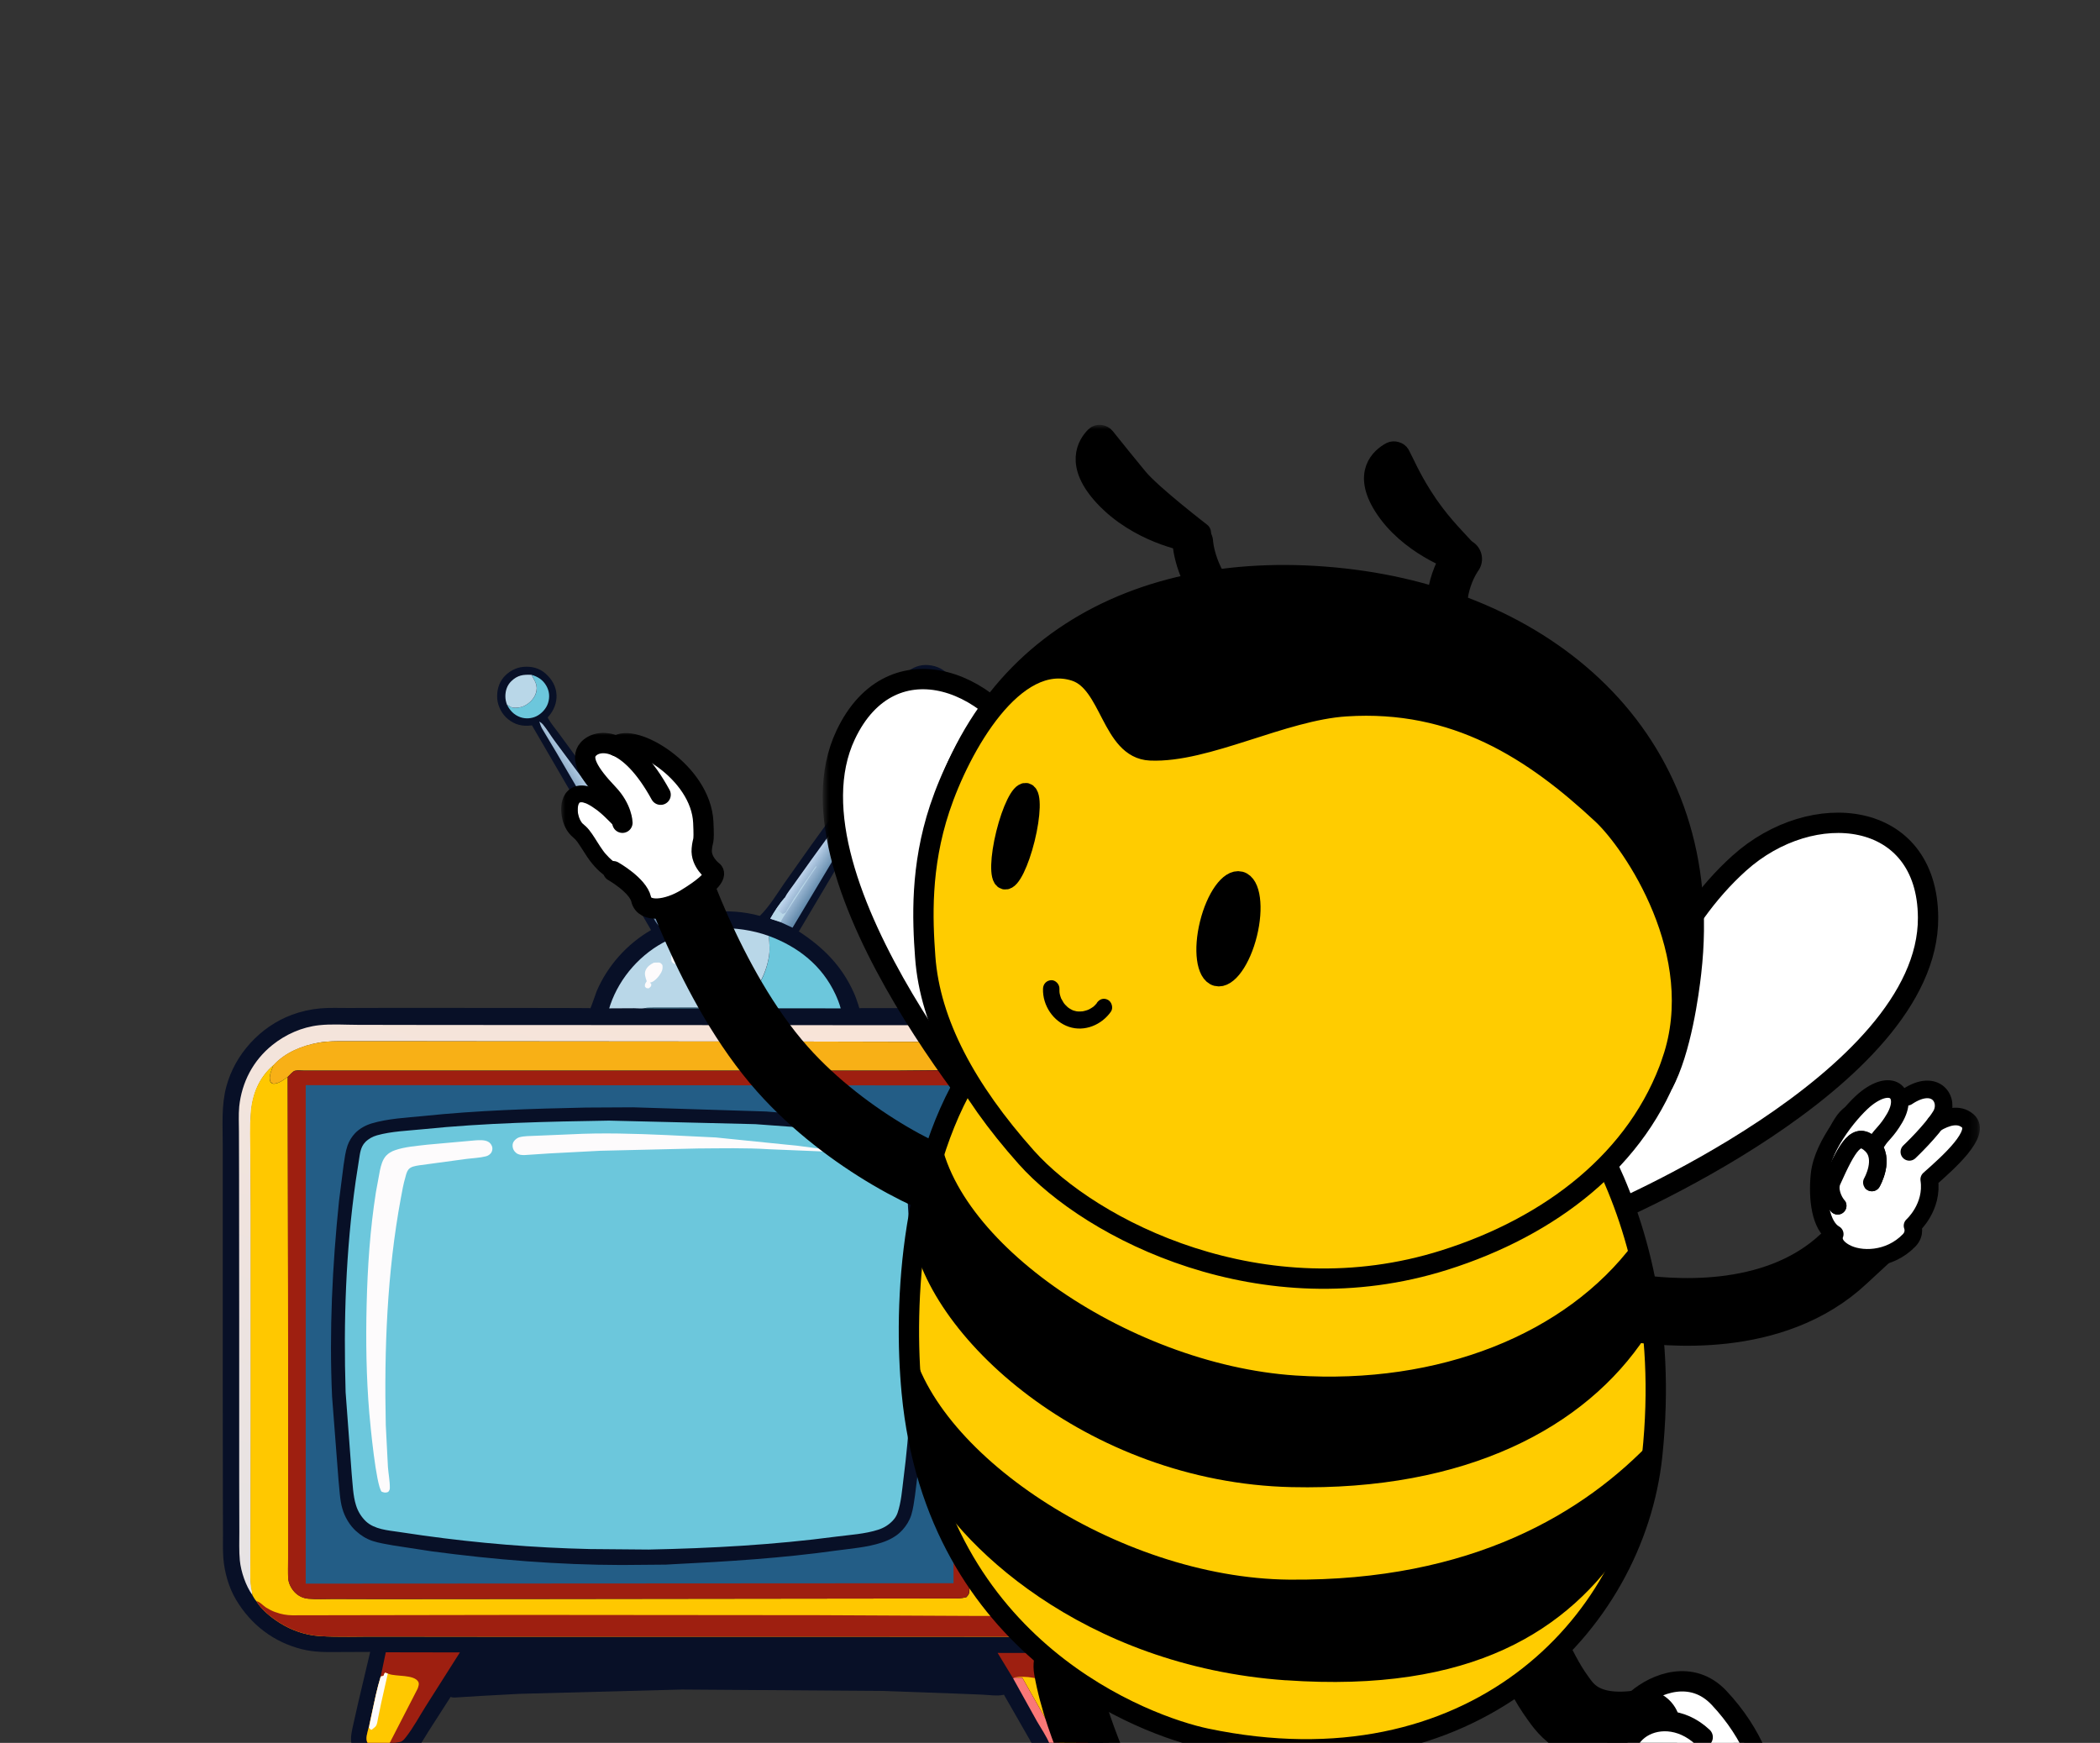 <svg width="247" height="205" viewBox="0 0 247 205" fill="none" xmlns="http://www.w3.org/2000/svg">
<rect x="0" y="0" width="247" height="205" fill="#333333" stroke="none"/>
<g clip-path="url(#clip0_31_146)">
<g clip-path="url(#clip1_31_146)">
<mask id="mask0_31_146" style="mask-type:luminance" maskUnits="userSpaceOnUse" x="11" y="70" width="149" height="149">
<path d="M160 70H11V219H160V70Z" fill="white"/>
</mask>
<g mask="url(#mask0_31_146)">
<path d="M42.14 200.226L43.541 194.296L39.831 194.311C38.341 194.326 36.97 194.34 35.525 193.983C32.187 193.148 29.52 191.107 27.762 188.157C26.912 186.727 26.406 184.939 26.272 183.3C26.197 182.376 26.227 181.422 26.227 180.498L26.212 175.73L26.197 160.83V140.864V134.517C26.197 132.282 26.033 130.017 26.614 127.827C27.628 123.998 30.608 120.749 34.318 119.364C35.405 118.961 36.538 118.708 37.685 118.604C38.773 118.514 39.905 118.559 40.993 118.559L46.878 118.544L66.01 118.559L69.288 118.574C69.347 118.574 69.407 118.619 69.452 118.574C69.496 118.529 70.107 116.786 70.182 116.577C71.463 113.582 73.758 111.02 76.574 109.396L62.568 85.317L62.449 85.332C61.421 85.451 60.571 85.243 59.752 84.587C59.052 84.021 58.56 83.097 58.485 82.188C58.426 81.264 58.634 80.37 59.245 79.655C59.812 78.985 60.706 78.493 61.585 78.433C62.523 78.359 63.417 78.567 64.147 79.208C64.907 79.864 65.414 80.728 65.459 81.741C65.503 82.695 65.116 83.589 64.505 84.289L64.43 84.364C64.445 84.438 64.46 84.468 64.49 84.528C64.848 85.168 65.414 85.809 65.846 86.42L70.078 92.186L80.776 106.922C80.82 106.997 81.253 107.622 81.282 107.622C81.387 107.652 81.804 107.518 81.923 107.488L83.458 107.28C85.454 107.086 87.451 107.19 89.373 107.727C90.476 106.639 91.37 105.164 92.249 103.883L95.378 99.457L101.323 91.233L106.568 84.244C106.493 84.095 106.389 83.991 106.285 83.872C105.689 83.097 105.435 82.069 105.569 81.1L105.584 80.981C105.689 80.266 106.121 79.581 106.657 79.089C107.328 78.478 108.251 78.15 109.16 78.225C110.278 78.314 111.112 78.776 111.827 79.625C112.394 80.296 112.647 81.249 112.557 82.114C112.468 82.978 111.991 83.842 111.321 84.408C110.442 85.138 109.518 85.272 108.415 85.183L94.022 109.455L93.947 109.545C96.823 111.422 99.013 113.597 100.429 116.771C100.638 117.218 100.786 117.695 100.95 118.172C100.98 118.246 101.04 118.529 101.084 118.574C101.129 118.619 101.189 118.574 101.248 118.574H108.371H125.595H130.631C131.853 118.574 133.119 118.514 134.326 118.708C136.04 118.961 137.679 119.662 139.139 120.585C141.955 122.373 143.862 125.249 144.592 128.482C145.01 130.375 144.905 132.342 144.92 134.279L144.935 140.417L144.95 163.527L144.935 176.282V180.126C144.935 180.96 144.965 181.81 144.876 182.644C144.652 184.626 143.982 186.443 142.894 188.127C140.748 191.48 137.008 193.789 133 193.953C131.391 194.013 129.707 193.804 128.128 194.162L128.992 200.137L129.692 204.785C129.737 205.128 129.916 205.679 129.841 206.007C129.767 206.32 129.588 206.633 129.335 206.812C129.171 206.931 128.962 206.991 128.769 207.02C128.009 207.14 127.145 207.05 126.385 207.05H124.12C123.718 207.05 123.285 207.08 122.898 206.991C122.675 206.931 122.496 206.827 122.347 206.663C121.885 206.141 121.557 205.381 121.199 204.77L118.085 199.332C117.326 199.526 116.238 199.347 115.448 199.317L112.066 199.183L103.722 198.885L80.21 198.721L61.093 199.228L56.697 199.466L54.03 199.63C53.717 199.645 53.27 199.719 53.002 199.585L50.38 203.668C49.828 204.517 49.173 205.873 48.294 206.395C47.4 206.916 45.969 207.05 44.956 207.244C44.047 207.423 43.302 207.378 42.498 206.842C41.872 206.41 41.44 205.724 41.321 204.979C41.216 204.294 41.38 203.608 41.529 202.938L42.14 200.226Z" fill="#081027"/>
</g>
<mask id="mask1_31_146" style="mask-type:luminance" maskUnits="userSpaceOnUse" x="11" y="70" width="149" height="149">
<path d="M160 70H11V219H160V70Z" fill="white"/>
</mask>
<g mask="url(#mask1_31_146)">
<path d="M119.145 197.38L119.323 197.306L120.247 197.321L124.658 205.113H123.451C123.078 204.204 122.467 203.325 121.976 202.476L119.145 197.38Z" fill="#FA7877"/>
</g>
<mask id="mask2_31_146" style="mask-type:luminance" maskUnits="userSpaceOnUse" x="11" y="70" width="149" height="149">
<path d="M160 70H11V219H160V70Z" fill="white"/>
</mask>
<g mask="url(#mask2_31_146)">
<path d="M62.523 79.372C63.268 79.596 63.849 79.953 64.252 80.653C64.624 81.294 64.684 81.995 64.46 82.695C64.252 83.35 63.7 83.946 63.09 84.244C62.508 84.528 61.793 84.572 61.182 84.349C60.452 84.081 59.975 83.574 59.633 82.888L60.139 83.172C60.527 83.335 61.212 83.231 61.585 83.067C62.225 82.784 62.806 82.218 63.03 81.562C63.328 80.639 62.926 80.147 62.523 79.372Z" fill="#6CC7DC"/>
</g>
<mask id="mask3_31_146" style="mask-type:luminance" maskUnits="userSpaceOnUse" x="11" y="70" width="149" height="149">
<path d="M160 70H11V219H160V70Z" fill="white"/>
</mask>
<g mask="url(#mask3_31_146)">
<path d="M59.635 82.889C59.516 82.576 59.441 82.248 59.441 81.905C59.441 81.22 59.65 80.594 60.142 80.117C60.887 79.402 61.542 79.328 62.511 79.372C62.913 80.132 63.33 80.639 63.017 81.562C62.794 82.233 62.198 82.799 61.572 83.067C61.2 83.231 60.514 83.321 60.127 83.172L59.635 82.889Z" fill="#B9D7E8"/>
</g>
<mask id="mask4_31_146" style="mask-type:luminance" maskUnits="userSpaceOnUse" x="11" y="70" width="149" height="149">
<path d="M160 70H11V219H160V70Z" fill="white"/>
</mask>
<g mask="url(#mask4_31_146)">
<path d="M106.731 82.68L106.642 82.427C106.538 82.099 106.508 81.801 106.508 81.458C106.523 80.802 106.836 80.281 107.298 79.834C107.908 79.253 108.564 79.148 109.369 79.163C110.129 79.372 110.918 79.715 111.335 80.43C111.678 81.011 111.768 81.756 111.589 82.412C111.41 83.097 110.903 83.678 110.278 84.021C109.682 84.334 108.892 84.423 108.236 84.215C107.64 84.021 107.134 83.589 106.851 83.022L106.731 82.68Z" fill="#6CC7DC"/>
</g>
<mask id="mask5_31_146" style="mask-type:luminance" maskUnits="userSpaceOnUse" x="11" y="70" width="149" height="149">
<path d="M160 70H11V219H160V70Z" fill="white"/>
</mask>
<g mask="url(#mask5_31_146)">
<path d="M106.731 82.68L106.642 82.427C106.538 82.099 106.508 81.801 106.508 81.458C106.523 80.802 106.836 80.281 107.298 79.834C107.908 79.253 108.564 79.148 109.369 79.163C109.756 79.655 109.98 80.072 109.92 80.713C109.86 81.339 109.428 81.98 108.937 82.352C108.281 82.829 107.61 82.814 106.851 82.68H106.731Z" fill="#B9D7E8"/>
</g>
<mask id="mask6_31_146" style="mask-type:luminance" maskUnits="userSpaceOnUse" x="11" y="70" width="149" height="149">
<path d="M160 70H11V219H160V70Z" fill="white"/>
</mask>
<g mask="url(#mask6_31_146)">
<path d="M128.515 120.869C131.197 121.509 133.417 122.97 134.862 125.354C135.637 126.635 136.114 128.006 136.307 129.496C136.412 130.345 136.337 131.254 136.337 132.118L136.293 136.856L136.233 151.25L136.203 151.265C135.92 150.952 135.831 147.718 135.786 147.152L135.041 137.005L134.758 132.997C134.668 131.85 134.624 130.822 134.296 129.704C134.102 128.17 133.506 126.784 132.553 125.577C132.135 125.041 131.584 124.489 131.033 124.087C129.677 123.119 128.381 122.567 126.712 122.359L125.982 122.105C125.877 121.956 125.803 121.852 125.669 121.748L125.594 121.822L125.445 121.718L125.46 121.643L125.728 121.658L125.609 121.539C126.503 121.226 127.68 121.36 128.515 120.869Z" fill="#F3CE85"/>
</g>
<mask id="mask7_31_146" style="mask-type:luminance" maskUnits="userSpaceOnUse" x="11" y="70" width="149" height="149">
<path d="M160 70H11V219H160V70Z" fill="white"/>
</mask>
<g mask="url(#mask7_31_146)">
<path d="M92.308 105.581C92.591 105.03 93.008 104.523 93.366 104.017L95.511 101.007L105.003 87.94L106.552 85.883C106.865 85.466 107.148 85.019 107.551 84.691C107.312 85.496 106.821 86.211 106.403 86.926L104.198 90.622L97.404 102.124L93.217 109.113L91.831 108.472L90.609 108.07C91.071 107.22 91.667 106.296 92.308 105.581Z" fill="url(#paint0_linear_31_146)"/>
</g>
<mask id="mask8_31_146" style="mask-type:luminance" maskUnits="userSpaceOnUse" x="11" y="70" width="149" height="149">
<path d="M160 70H11V219H160V70Z" fill="white"/>
</mask>
<g mask="url(#mask8_31_146)">
<path d="M92.311 105.581C92.237 106.118 91.7 106.594 91.447 107.071C91.656 107.19 91.834 107.31 92.028 107.488C92.192 107.473 92.341 107.399 92.46 107.265C92.535 107.161 92.505 107.161 92.564 107.041L92.713 106.818L93.25 105.939C93.309 105.849 93.28 105.894 93.339 105.775C93.399 105.656 93.429 105.626 93.518 105.522L93.667 105.298L93.891 104.97C93.995 104.821 94.069 104.657 94.174 104.493L94.755 103.659C94.844 103.525 94.814 103.57 94.904 103.45C94.978 103.346 95.053 103.257 95.112 103.138C95.202 103.003 95.172 103.048 95.261 102.929C95.336 102.825 95.41 102.735 95.47 102.616L95.753 102.184L95.992 101.871L96.021 101.96L95.366 102.899L92.594 107.146C92.341 107.563 92.013 108.01 91.82 108.442L90.598 108.04C91.075 107.22 91.671 106.296 92.311 105.581Z" fill="#B9D7E8"/>
</g>
<mask id="mask9_31_146" style="mask-type:luminance" maskUnits="userSpaceOnUse" x="11" y="70" width="149" height="149">
<path d="M160 70H11V219H160V70Z" fill="white"/>
</mask>
<g mask="url(#mask9_31_146)">
<path d="M78.9 108.338L77.499 108.904C77.171 108.576 76.933 108.099 76.695 107.712L75.443 105.581L69.289 95.091L65.475 88.565L63.746 85.675C63.612 85.421 63.523 85.153 63.434 84.87C63.597 84.96 63.732 85.064 63.851 85.198C64.343 85.794 64.745 86.479 65.207 87.105L69.513 92.916L72.091 96.433C72.597 97.118 73.163 97.788 73.595 98.519C74.236 99.263 74.787 100.113 75.354 100.917L78.363 105.119L79.615 106.877C79.838 107.175 80.151 107.518 80.285 107.846L78.9 108.338Z" fill="url(#paint1_linear_31_146)"/>
</g>
<mask id="mask10_31_146" style="mask-type:luminance" maskUnits="userSpaceOnUse" x="11" y="70" width="149" height="149">
<path d="M160 70H11V219H160V70Z" fill="white"/>
</mask>
<g mask="url(#mask10_31_146)">
<path d="M78.898 108.338L74.801 102.169L73.058 99.696L71.24 96.909L70.361 95.613C70.227 95.419 70.048 95.211 69.988 94.987C70.316 95.211 70.614 95.837 70.838 96.179L71.076 96.507C71.165 96.641 71.24 96.746 71.344 96.865C71.806 96.924 71.866 97.505 72.104 97.818C72.283 98.042 72.611 98.236 72.849 98.414L72.953 98.37L73.028 98.25L73.162 98.206C73.251 98.295 73.326 98.37 73.385 98.474L73.43 98.548L73.564 98.519C74.205 99.264 74.756 100.113 75.323 100.918L78.332 105.119L79.584 106.878C79.807 107.176 80.12 107.518 80.254 107.846L78.898 108.338Z" fill="#B9D7E8"/>
</g>
<mask id="mask11_31_146" style="mask-type:luminance" maskUnits="userSpaceOnUse" x="11" y="70" width="149" height="149">
<path d="M160 70H11V219H160V70Z" fill="white"/>
</mask>
<g mask="url(#mask11_31_146)">
<path d="M90.418 110.081C93.889 111.362 96.691 113.568 98.27 116.965C98.508 117.486 98.732 118.038 98.881 118.604L75.801 118.589C76.203 118.485 76.68 118.529 77.097 118.529H79.213L87.214 118.544C88.689 117.069 89.971 114.968 90.373 112.897L90.403 112.763C90.582 111.839 90.507 110.99 90.418 110.081Z" fill="#6CC7DC"/>
</g>
<mask id="mask12_31_146" style="mask-type:luminance" maskUnits="userSpaceOnUse" x="11" y="70" width="149" height="149">
<path d="M160 70H11V219H160V70Z" fill="white"/>
</mask>
<g mask="url(#mask12_31_146)">
<path d="M119.143 197.38L117.34 194.415L126.354 194.43L127.517 202.193L127.859 204.338C127.889 204.577 128.008 204.964 127.949 205.188C127.502 205.173 126.98 205.218 126.563 205.143L124.656 205.128L120.245 197.335L119.322 197.321L119.143 197.38Z" fill="#9E1F10"/>
</g>
<mask id="mask13_31_146" style="mask-type:luminance" maskUnits="userSpaceOnUse" x="11" y="70" width="149" height="149">
<path d="M160 70H11V219H160V70Z" fill="white"/>
</mask>
<g mask="url(#mask13_31_146)">
<path d="M119.324 197.305C120.606 197.067 122.468 197.365 123.541 198.08C124.971 199.049 125.403 200.867 125.836 202.431L126.566 205.128L124.658 205.113L120.248 197.32L119.324 197.305Z" fill="#FFC800"/>
</g>
<mask id="mask14_31_146" style="mask-type:luminance" maskUnits="userSpaceOnUse" x="11" y="70" width="149" height="149">
<path d="M160 70H11V219H160V70Z" fill="white"/>
</mask>
<g mask="url(#mask14_31_146)">
<path d="M44.78 197.186L45.376 194.34L54.093 194.355L50.084 200.673C49.325 201.88 48.609 203.221 47.73 204.338C47.566 204.547 47.358 204.815 47.09 204.875L45.764 205.143C45.212 205.277 44.512 205.62 43.946 205.53C43.663 205.486 43.38 205.202 43.23 204.979C42.932 204.532 43.245 203.698 43.365 203.191C43.409 203.131 43.439 202.908 43.454 202.818L43.737 201.492C44.05 200.062 44.348 198.587 44.78 197.186Z" fill="#9E1F10"/>
</g>
<mask id="mask15_31_146" style="mask-type:luminance" maskUnits="userSpaceOnUse" x="11" y="70" width="149" height="149">
<path d="M160 70H11V219H160V70Z" fill="white"/>
</mask>
<g mask="url(#mask15_31_146)">
<path d="M44.78 197.186C44.825 197.171 45.048 197.142 45.093 197.112C45.197 197.022 45.123 196.858 45.316 196.739L45.614 196.844L45.734 196.888C46.598 197.216 48.669 196.933 49.191 197.797C49.34 198.036 49.205 198.393 49.116 198.632L45.764 205.143C45.212 205.277 44.512 205.62 43.946 205.53C43.663 205.486 43.38 205.202 43.23 204.979C42.932 204.532 43.245 203.698 43.365 203.191C43.409 203.131 43.439 202.908 43.454 202.818L43.737 201.492C44.05 200.062 44.348 198.587 44.78 197.186Z" fill="#FFC800"/>
</g>
<mask id="mask16_31_146" style="mask-type:luminance" maskUnits="userSpaceOnUse" x="11" y="70" width="149" height="149">
<path d="M160 70H11V219H160V70Z" fill="white"/>
</mask>
<g mask="url(#mask16_31_146)">
<path d="M44.779 197.186C44.824 197.171 45.048 197.142 45.092 197.112C45.197 197.022 45.122 196.858 45.316 196.739L45.614 196.844L44.839 200.285L44.452 202.163C44.407 202.386 44.362 202.774 44.243 202.967C44.139 203.146 43.856 203.325 43.707 203.459C43.543 203.429 43.483 203.31 43.379 203.191C43.424 203.131 43.453 202.908 43.468 202.818L43.751 201.492C44.049 200.062 44.347 198.587 44.779 197.186Z" fill="#FDFBFC"/>
</g>
<mask id="mask17_31_146" style="mask-type:luminance" maskUnits="userSpaceOnUse" x="11" y="70" width="149" height="149">
<path d="M160 70H11V219H160V70Z" fill="white"/>
</mask>
<g mask="url(#mask17_31_146)">
<path d="M75.784 118.589C75.426 118.648 74.964 118.589 74.591 118.589L71.656 118.604L71.79 118.172C72.908 114.923 75.426 112.092 78.525 110.602C82.161 108.859 86.631 108.725 90.415 110.081C90.52 110.99 90.579 111.839 90.4 112.733L90.371 112.867C89.968 114.938 88.672 117.039 87.212 118.514L79.21 118.499H77.095C76.663 118.514 76.186 118.485 75.784 118.589Z" fill="#B9D7E8"/>
</g>
<mask id="mask18_31_146" style="mask-type:luminance" maskUnits="userSpaceOnUse" x="11" y="70" width="149" height="149">
<path d="M160 70H11V219H160V70Z" fill="white"/>
</mask>
<g mask="url(#mask18_31_146)">
<path d="M80.123 111.482C80.406 111.467 80.838 111.407 81.091 111.541C81.3 111.646 81.315 111.75 81.389 111.944C81.374 112.152 81.345 112.331 81.24 112.525C81.032 112.912 80.644 113.136 80.242 113.255C79.959 113.329 79.631 113.389 79.348 113.359C79.139 113.329 79.08 113.195 78.975 113.031C78.961 112.793 78.916 112.54 79.02 112.316C79.229 111.869 79.706 111.66 80.123 111.482Z" fill="#FDFBFC"/>
</g>
<mask id="mask19_31_146" style="mask-type:luminance" maskUnits="userSpaceOnUse" x="11" y="70" width="149" height="149">
<path d="M160 70H11V219H160V70Z" fill="white"/>
</mask>
<g mask="url(#mask19_31_146)">
<path d="M76.916 113.225L77.497 113.21C77.721 113.24 77.78 113.344 77.914 113.508C77.959 113.866 77.929 114.104 77.75 114.417C77.542 114.804 77.005 115.445 76.558 115.549L76.439 115.564L76.603 115.743L76.588 115.952C76.499 116.115 76.439 116.145 76.29 116.25C76.022 116.22 76.022 116.25 75.858 116.041C75.813 115.743 75.918 115.654 76.067 115.415C75.933 114.998 75.754 114.551 75.933 114.134C76.111 113.702 76.499 113.419 76.916 113.225Z" fill="#FDFBFC"/>
</g>
<mask id="mask20_31_146" style="mask-type:luminance" maskUnits="userSpaceOnUse" x="11" y="70" width="149" height="149">
<path d="M160 70H11V219H160V70Z" fill="white"/>
</mask>
<g mask="url(#mask20_31_146)">
<path d="M29.7 187.635C28.91 186.533 28.344 184.879 28.209 183.538C28.105 182.42 28.15 181.258 28.15 180.141L28.135 174.181V154.885L28.12 138.182L28.105 133.116C28.105 132.148 28.046 131.135 28.135 130.166C28.433 127.29 29.774 124.728 32.039 122.91C33.603 121.658 35.511 120.809 37.522 120.585C39.012 120.422 40.621 120.541 42.126 120.541L51.126 120.556L80.032 120.571L112.365 120.585L122.229 120.615C123.987 120.615 125.834 120.526 127.593 120.705C127.92 120.734 128.218 120.794 128.531 120.869C127.682 121.36 126.52 121.226 125.626 121.554L118.861 122.299L108.267 122.537L95.468 122.508L58.069 122.478L44.719 122.463H40.711C39.638 122.463 38.535 122.448 37.477 122.642C35.525 122.999 33.559 123.789 32.188 125.279C30.489 126.724 29.7 128.691 29.536 130.881C29.416 132.491 29.491 134.115 29.491 135.724L29.521 142.652V166.835L29.506 179.932L29.491 184.089C29.491 185.073 29.431 186.086 29.64 187.039L29.7 187.635Z" fill="url(#paint2_linear_31_146)"/>
</g>
<mask id="mask21_31_146" style="mask-type:luminance" maskUnits="userSpaceOnUse" x="11" y="70" width="149" height="149">
<path d="M160 70H11V219H160V70Z" fill="white"/>
</mask>
<g mask="url(#mask21_31_146)">
<path d="M125.611 121.554L125.73 121.673L125.462 121.658L125.447 121.733L125.596 121.837L125.67 121.763C125.804 121.867 125.894 121.986 125.983 122.12L126.713 122.373C126.982 122.88 127.131 123.253 126.952 123.834C126.803 124.325 126.4 124.698 125.953 124.906C125.268 125.234 124.463 125.443 123.718 125.607C122.661 125.86 121.513 125.786 120.44 125.786L115.881 125.8C115.255 125.8 114.57 125.756 113.944 125.845L105.213 125.92H91.981H52.929H39.31H35.838C35.511 125.92 35.004 125.86 34.691 125.935C34.482 125.979 34.035 126.471 33.871 126.635L33.857 126.65C33.35 127.007 32.754 127.499 32.113 127.454C32.009 127.395 31.89 127.35 31.83 127.246C31.532 126.68 31.979 125.815 32.158 125.279C33.529 123.789 35.496 122.984 37.447 122.642C38.505 122.448 39.608 122.463 40.681 122.463H44.689L58.039 122.478L95.438 122.508L108.237 122.537L118.831 122.299L125.611 121.554Z" fill="#F8B016"/>
</g>
<mask id="mask22_31_146" style="mask-type:luminance" maskUnits="userSpaceOnUse" x="11" y="70" width="149" height="149">
<path d="M160 70H11V219H160V70Z" fill="white"/>
</mask>
<g mask="url(#mask22_31_146)">
<path d="M132.836 120.541C133.566 120.601 134.311 120.645 135.026 120.824C137.798 121.495 140.197 123.447 141.657 125.875C142.446 127.186 142.908 128.87 143.028 130.39C143.087 131.195 143.042 132.044 143.042 132.848V137.348V151.667V172.617V178.383C143.042 180.141 143.191 182.004 142.759 183.717C141.985 186.682 140.048 189.245 137.41 190.78C136.248 191.391 134.952 191.823 133.641 191.987C134.43 191.331 135.22 190.586 135.831 189.766C137.157 188.023 137.917 186.161 138.17 183.985C138.319 182.763 138.245 181.512 138.245 180.29V174.33V154.141L138.26 136.976V132.118C138.26 131.075 138.319 130.003 138.185 128.974C137.798 126.188 136.635 123.923 134.609 121.971C134.043 121.45 133.432 121.003 132.836 120.541Z" fill="#B67007"/>
</g>
<mask id="mask23_31_146" style="mask-type:luminance" maskUnits="userSpaceOnUse" x="11" y="70" width="149" height="149">
<path d="M160 70H11V219H160V70Z" fill="white"/>
</mask>
<g mask="url(#mask23_31_146)">
<path d="M126.713 122.388C128.382 122.597 129.664 123.148 131.034 124.117C131.586 124.519 132.137 125.07 132.554 125.607C133.508 126.814 134.104 128.199 134.297 129.734C134.625 130.837 134.67 131.88 134.759 133.027L135.042 137.035L135.787 147.182C135.832 147.748 135.922 150.982 136.205 151.294L136.234 151.28C136.383 152.963 136.294 154.721 136.294 156.405V165.747V177.369C136.294 179.292 136.383 181.258 136.294 183.18C136.249 183.94 136.16 184.7 135.936 185.43C135.102 188.053 133.433 190.139 130.975 191.42C130.096 191.882 129.202 192.12 128.233 192.359C127.071 192.642 125.745 192.523 124.553 192.523H119.561L99.506 192.508H58.725L44.54 192.493C42.23 192.478 39.846 192.582 37.552 192.433C35.898 192.314 34.304 191.763 32.903 190.884C31.905 190.258 30.757 189.334 30.146 188.321C29.968 188.127 29.834 187.874 29.7 187.65L29.595 187.069C29.387 186.101 29.446 185.088 29.446 184.119L29.461 179.962L29.476 166.85V142.667L29.446 135.739C29.431 134.13 29.372 132.506 29.491 130.896C29.655 128.706 30.459 126.739 32.143 125.294C31.964 125.845 31.517 126.709 31.815 127.261C31.875 127.38 31.994 127.41 32.098 127.469C32.739 127.514 33.335 127.022 33.842 126.665L33.916 166.105L33.901 179.023V183.285C33.901 184.089 33.857 184.909 33.916 185.713C33.961 186.265 34.289 186.891 34.676 187.278C35.108 187.725 35.645 187.978 36.255 188.038C37.224 188.127 38.237 188.068 39.206 188.068L44.629 188.083L62.748 188.068L112.469 188.008C112.812 188.008 113.139 187.978 113.482 187.904L113.676 187.859C113.81 187.71 113.974 187.531 114.004 187.323C114.078 186.846 114.004 186.25 114.004 185.758L113.989 182.421L113.974 170.426L113.959 125.875C114.57 125.786 115.255 125.83 115.896 125.83L120.455 125.815C121.528 125.815 122.675 125.875 123.733 125.637C124.478 125.473 125.283 125.264 125.968 124.936C126.43 124.713 126.818 124.355 126.967 123.864C127.131 123.268 126.982 122.895 126.713 122.388Z" fill="#FFC800"/>
</g>
<mask id="mask24_31_146" style="mask-type:luminance" maskUnits="userSpaceOnUse" x="11" y="70" width="149" height="149">
<path d="M160 70H11V219H160V70Z" fill="white"/>
</mask>
<g mask="url(#mask24_31_146)">
<path d="M118.355 177.891C118.996 177.995 119.711 177.936 120.367 177.921L123.69 177.906L129.381 177.891C130.424 177.891 131.497 177.936 132.54 177.846C132.51 178.07 132.496 178.278 132.347 178.457C131.885 178.576 131.393 178.561 130.916 178.561L128.905 178.591L122.557 178.651L120.114 178.666C119.682 178.666 119.19 178.725 118.788 178.606C118.594 178.412 118.534 178.263 118.43 178.025L118.355 177.891Z" fill="#C74228"/>
</g>
<mask id="mask25_31_146" style="mask-type:luminance" maskUnits="userSpaceOnUse" x="11" y="70" width="149" height="149">
<path d="M160 70H11V219H160V70Z" fill="white"/>
</mask>
<g mask="url(#mask25_31_146)">
<path d="M118.606 170.396L127.621 170.426H130.601C131.167 170.426 131.882 170.501 132.419 170.322C132.627 170.62 132.627 170.65 132.627 171.022C132.463 171.156 132.314 171.156 132.106 171.186C130.556 171.305 128.932 171.156 127.382 171.156L118.591 171.126C118.428 170.992 118.428 170.992 118.383 170.784L118.606 170.396Z" fill="#C74228"/>
</g>
<mask id="mask26_31_146" style="mask-type:luminance" maskUnits="userSpaceOnUse" x="11" y="70" width="149" height="149">
<path d="M160 70H11V219H160V70Z" fill="white"/>
</mask>
<g mask="url(#mask26_31_146)">
<path d="M118.592 174.047L132.494 174.032C132.479 174.33 132.538 174.672 132.568 174.97L123.122 174.956L119.754 174.941C119.441 174.941 118.92 175 118.637 174.911C118.562 174.896 118.517 174.836 118.458 174.792C118.383 174.449 118.443 174.389 118.592 174.047Z" fill="#C74228"/>
</g>
<mask id="mask27_31_146" style="mask-type:luminance" maskUnits="userSpaceOnUse" x="11" y="70" width="149" height="149">
<path d="M160 70H11V219H160V70Z" fill="white"/>
</mask>
<g mask="url(#mask27_31_146)">
<path d="M118.609 170.396L118.326 170.217C118.177 170.068 118.147 169.949 118.117 169.741C118.207 169.517 118.251 169.353 118.505 169.234C118.713 169.145 131.989 169.055 132.362 169.234C132.525 169.309 132.645 169.487 132.66 169.666C132.689 169.964 132.585 170.083 132.421 170.322C131.885 170.501 131.17 170.426 130.603 170.426H127.623L118.609 170.396Z" fill="#081027"/>
</g>
<mask id="mask28_31_146" style="mask-type:luminance" maskUnits="userSpaceOnUse" x="11" y="70" width="149" height="149">
<path d="M160 70H11V219H160V70Z" fill="white"/>
</mask>
<g mask="url(#mask28_31_146)">
<path d="M118.354 177.891C118.22 177.697 118.086 177.518 118.086 177.28C118.086 177.071 118.235 176.878 118.399 176.758C118.578 176.624 118.831 176.639 119.054 176.639L126.966 176.669L130.453 176.684C131.094 176.684 131.824 176.624 132.435 176.758C132.658 176.922 132.673 176.967 132.777 177.22C132.762 177.488 132.688 177.637 132.539 177.861C131.496 177.965 130.423 177.906 129.38 177.906L123.688 177.921L120.366 177.935C119.71 177.935 118.995 177.995 118.354 177.891Z" fill="#081027"/>
</g>
<mask id="mask29_31_146" style="mask-type:luminance" maskUnits="userSpaceOnUse" x="11" y="70" width="149" height="149">
<path d="M160 70H11V219H160V70Z" fill="white"/>
</mask>
<g mask="url(#mask29_31_146)">
<path d="M118.591 174.047C118.367 173.913 118.248 173.823 118.099 173.6C118.084 173.317 118.069 173.257 118.204 172.989C118.353 172.855 118.457 172.81 118.665 172.78C119.44 172.706 120.275 172.765 121.049 172.765L125.892 172.78L130.019 172.795C130.72 172.795 131.479 172.735 132.165 172.81C132.329 172.825 132.522 172.914 132.642 173.048C132.82 173.257 132.791 173.421 132.776 173.674C132.686 173.823 132.627 173.942 132.478 174.032L118.591 174.047Z" fill="#081027"/>
</g>
<mask id="mask30_31_146" style="mask-type:luminance" maskUnits="userSpaceOnUse" x="11" y="70" width="149" height="149">
<path d="M160 70H11V219H160V70Z" fill="white"/>
</mask>
<g mask="url(#mask30_31_146)">
<path d="M126.713 122.388C128.382 122.597 129.663 123.148 131.034 124.117C131.585 124.519 132.137 125.07 132.554 125.607C133.507 126.813 134.103 128.199 134.297 129.734C133.82 129.317 133.463 128.81 132.956 128.408C130.855 126.709 128.143 126.054 125.506 125.89C124.955 125.86 124.18 125.919 123.703 125.636C124.448 125.472 125.253 125.264 125.938 124.936C126.4 124.713 126.787 124.355 126.936 123.863C127.13 123.267 126.981 122.895 126.713 122.388Z" fill="#EE7920"/>
</g>
<mask id="mask31_31_146" style="mask-type:luminance" maskUnits="userSpaceOnUse" x="11" y="70" width="149" height="149">
<path d="M160 70H11V219H160V70Z" fill="white"/>
</mask>
<g mask="url(#mask31_31_146)">
<path d="M126.714 151.905C128.026 151.697 129.426 152.323 130.469 153.038L130.573 153.112C132.063 154.155 132.928 155.854 133.241 157.612C133.39 158.461 133.33 159.37 133.166 160.205C132.823 161.933 131.825 163.527 130.35 164.526C129.292 165.226 127.996 165.554 126.744 165.405C124.941 165.196 123.258 164.332 122.11 162.917C122.006 162.782 121.931 162.663 121.887 162.484L122.736 162.887C124.122 163.498 125.746 163.587 127.161 163.006C128.651 162.41 129.784 161.307 130.395 159.817C130.991 158.357 130.991 156.688 130.38 155.228C129.665 153.544 128.383 152.576 126.714 151.905Z" fill="#C74228"/>
</g>
<mask id="mask32_31_146" style="mask-type:luminance" maskUnits="userSpaceOnUse" x="11" y="70" width="149" height="149">
<path d="M160 70H11V219H160V70Z" fill="white"/>
</mask>
<g mask="url(#mask32_31_146)">
<path d="M124.152 134.025L124.405 133.861C125.18 133.385 126.7 133.474 127.549 133.698C129.516 134.219 131.065 135.396 132.079 137.154C132.555 137.974 132.809 138.808 132.973 139.732C133.256 141.386 132.853 143.144 132.108 144.634C131.483 145.886 130.276 146.839 128.95 147.257C128.607 147.361 128.279 147.45 127.921 147.495L127.787 147.51C126.208 147.718 124.584 147.286 123.317 146.303C122.751 145.856 121.976 145.245 121.812 144.515C122.364 144.828 122.87 145.081 123.496 145.215C125.09 145.573 126.64 145.379 128.041 144.5C129.218 143.755 130.231 142.503 130.529 141.133L130.559 141.013L130.633 140.656C130.872 139.255 130.514 137.691 129.68 136.543C128.815 135.337 127.4 134.323 125.91 134.085L125.776 134.07C125.239 133.981 124.688 134.01 124.152 134.025Z" fill="#C74228"/>
</g>
<mask id="mask33_31_146" style="mask-type:luminance" maskUnits="userSpaceOnUse" x="11" y="70" width="149" height="149">
<path d="M160 70H11V219H160V70Z" fill="white"/>
</mask>
<g mask="url(#mask33_31_146)">
<path d="M124.152 134.025C124.688 134.01 125.24 133.981 125.776 134.07L125.91 134.085C127.4 134.323 128.816 135.322 129.68 136.543C130.499 137.691 130.857 139.255 130.633 140.656L130.559 141.013L130.529 141.133C130.231 142.503 129.218 143.755 128.041 144.5C126.655 145.379 125.105 145.588 123.496 145.215C122.87 145.066 122.364 144.828 121.813 144.515C120.665 143.621 119.786 142.459 119.429 141.028C119.071 139.523 119.25 137.989 120.084 136.677C121.097 135.113 122.379 134.413 124.152 134.025Z" fill="#081027"/>
</g>
<mask id="mask34_31_146" style="mask-type:luminance" maskUnits="userSpaceOnUse" x="11" y="70" width="149" height="149">
<path d="M160 70H11V219H160V70Z" fill="white"/>
</mask>
<g mask="url(#mask34_31_146)">
<path d="M124.344 135.277C124.687 135.218 125.149 135.232 125.491 135.277C126.743 135.471 127.801 136.112 128.546 137.125C129.246 138.063 129.529 139.181 129.38 140.343C129.306 140.954 129.082 141.49 128.769 142.012C128.069 143.129 127.011 143.815 125.745 144.113C125.193 144.187 124.687 144.202 124.135 144.098C123.003 143.904 121.975 143.159 121.334 142.235C120.738 141.386 120.366 140.09 120.559 139.062L120.574 138.957C120.693 138.302 120.917 137.721 121.304 137.155C122.049 136.052 123.018 135.53 124.344 135.277Z" fill="#18895C"/>
</g>
<mask id="mask35_31_146" style="mask-type:luminance" maskUnits="userSpaceOnUse" x="11" y="70" width="149" height="149">
<path d="M160 70H11V219H160V70Z" fill="white"/>
</mask>
<g mask="url(#mask35_31_146)">
<path d="M120.828 140.253C120.843 138.987 121.111 137.75 122.035 136.826C122.81 136.052 123.704 135.798 124.761 135.769C124.657 136.022 123.793 136.32 123.495 136.543C123.063 136.856 122.705 137.288 122.407 137.72C121.93 138.421 121.752 139.076 121.603 139.896C121.588 140 121.603 140.104 121.498 140.149C121.32 140.268 121.051 140.239 120.828 140.253Z" fill="#FDFBFC"/>
</g>
<mask id="mask36_31_146" style="mask-type:luminance" maskUnits="userSpaceOnUse" x="11" y="70" width="149" height="149">
<path d="M160 70H11V219H160V70Z" fill="white"/>
</mask>
<g mask="url(#mask36_31_146)">
<path d="M124.761 135.784C125.684 135.918 126.31 136.171 126.891 136.946C127.428 137.646 127.517 138.63 127.383 139.479C127.234 140.328 126.772 141.133 126.057 141.624C125.565 141.982 124.984 142.161 124.388 142.265L124.269 142.28C123.33 142.429 122.317 142.071 121.572 141.505C121.229 141.252 120.901 140.909 120.827 140.462C120.812 140.388 120.827 140.328 120.827 140.254C121.036 140.239 121.319 140.254 121.497 140.164C121.602 140.12 121.572 140.015 121.602 139.911C121.751 139.077 121.93 138.436 122.406 137.736C122.704 137.289 123.062 136.871 123.494 136.558C123.792 136.335 124.656 136.022 124.761 135.784Z" fill="#54BE79"/>
</g>
<mask id="mask37_31_146" style="mask-type:luminance" maskUnits="userSpaceOnUse" x="11" y="70" width="149" height="149">
<path d="M160 70H11V219H160V70Z" fill="white"/>
</mask>
<g mask="url(#mask37_31_146)">
<path d="M121.887 162.499C120.635 161.59 119.637 160.503 119.264 158.953L119.235 158.834C119.011 157.88 119.026 157.046 119.249 156.107C119.577 154.706 120.397 153.5 121.604 152.71C123.228 151.652 124.852 151.518 126.714 151.905C128.368 152.561 129.665 153.544 130.365 155.228C130.991 156.688 130.991 158.342 130.38 159.817C129.769 161.307 128.636 162.41 127.146 163.006C125.731 163.572 124.107 163.497 122.721 162.887L121.887 162.499Z" fill="#081027"/>
</g>
<mask id="mask38_31_146" style="mask-type:luminance" maskUnits="userSpaceOnUse" x="11" y="70" width="149" height="149">
<path d="M160 70H11V219H160V70Z" fill="white"/>
</mask>
<g mask="url(#mask38_31_146)">
<path d="M120.663 159.221C120.529 158.849 120.395 158.446 120.35 158.044C120.201 156.912 120.499 155.705 121.199 154.811C122.019 153.738 123.106 153.082 124.462 152.918L124.388 152.948C124.209 153.038 124.075 153.082 123.881 153.112C123.643 153.157 123.404 153.276 123.181 153.351C122.779 153.5 122.496 153.738 122.168 154.006C121.944 154.2 121.765 154.274 121.587 154.528L121.631 154.572C122.063 154.23 122.555 153.768 123.106 153.634C123.226 153.604 123.136 153.634 123.285 153.559C123.434 153.485 123.539 153.485 123.688 153.47L123.762 153.41L124 153.38L124.135 153.365C124.224 153.351 124.388 153.336 124.462 153.365L124.373 153.47C123.241 153.619 122.198 154.051 121.482 154.99C120.782 155.898 120.544 157.076 120.708 158.208L120.767 158.536C120.812 158.834 120.901 158.968 121.095 159.191L121.125 159.221C121.02 159.176 120.901 159.102 120.797 159.102L120.663 159.221Z" fill="#18A369"/>
</g>
<mask id="mask39_31_146" style="mask-type:luminance" maskUnits="userSpaceOnUse" x="11" y="70" width="149" height="149">
<path d="M160 70H11V219H160V70Z" fill="white"/>
</mask>
<g mask="url(#mask39_31_146)">
<path d="M124.449 152.919L124.539 152.889C125.001 152.785 125.582 152.874 126.029 152.993C127.161 153.276 128.204 153.917 128.83 154.93C129.5 156.018 129.813 157.374 129.5 158.625C129.232 159.743 128.457 160.86 127.459 161.456C126.446 162.052 125.179 162.335 124.032 162.037C122.81 161.725 121.603 160.905 120.978 159.817L120.68 159.221L120.814 159.132C120.918 159.132 121.052 159.206 121.142 159.251C121.425 159.504 121.723 159.743 122.065 159.907L122.155 159.951C122.408 160.071 122.661 160.16 122.93 160.235C123.943 160.473 125.075 160.324 125.954 159.743C126.774 159.206 127.429 158.253 127.593 157.284C127.757 156.361 127.444 155.347 126.908 154.602C126.237 153.679 125.522 153.574 124.479 153.395C124.39 153.351 124.226 153.381 124.151 153.395L124.017 153.41L123.779 153.44L123.704 153.5C123.54 153.515 123.436 153.515 123.302 153.589C123.168 153.664 123.242 153.634 123.123 153.664C122.572 153.798 122.095 154.275 121.648 154.602L121.603 154.558C121.782 154.304 121.961 154.23 122.185 154.036C122.497 153.753 122.795 153.53 123.198 153.381C123.421 153.291 123.66 153.187 123.898 153.142C124.092 153.097 124.226 153.053 124.405 152.978L124.449 152.919Z" fill="#18895C"/>
</g>
<mask id="mask40_31_146" style="mask-type:luminance" maskUnits="userSpaceOnUse" x="11" y="70" width="149" height="149">
<path d="M160 70H11V219H160V70Z" fill="white"/>
</mask>
<g mask="url(#mask40_31_146)">
<path d="M124.48 153.38C125.523 153.544 126.238 153.663 126.909 154.587C127.445 155.332 127.758 156.36 127.594 157.269C127.43 158.223 126.775 159.191 125.955 159.728C125.076 160.309 123.944 160.473 122.931 160.219C122.662 160.16 122.409 160.056 122.156 159.936L122.066 159.892C121.724 159.728 121.426 159.489 121.143 159.236L121.113 159.206C120.934 158.968 120.845 158.849 120.785 158.551L120.725 158.223C120.561 157.09 120.8 155.913 121.5 155.004C122.215 154.081 123.243 153.634 124.391 153.485L124.48 153.38Z" fill="#54BE79"/>
</g>
<mask id="mask41_31_146" style="mask-type:luminance" maskUnits="userSpaceOnUse" x="11" y="70" width="149" height="149">
<path d="M160 70H11V219H160V70Z" fill="white"/>
</mask>
<g mask="url(#mask41_31_146)">
<path d="M124.391 153.485L124.897 153.544V153.574C123.661 154.021 122.558 154.9 121.977 156.107C121.753 156.554 121.619 157.061 121.545 157.553C121.515 157.776 121.515 158.253 121.426 158.447C121.411 158.476 121.277 158.536 121.262 158.536L120.785 158.551L120.725 158.223C120.561 157.091 120.8 155.914 121.5 155.005C122.215 154.066 123.258 153.634 124.391 153.485Z" fill="#FDFBFC"/>
</g>
<mask id="mask42_31_146" style="mask-type:luminance" maskUnits="userSpaceOnUse" x="11" y="70" width="149" height="149">
<path d="M160 70H11V219H160V70Z" fill="white"/>
</mask>
<g mask="url(#mask42_31_146)">
<path d="M123.467 187.382L130.485 186.622C132.348 186.354 134.106 185.892 135.924 185.416C135.089 188.038 133.42 190.124 130.962 191.405C130.083 191.867 129.189 192.106 128.22 192.344C127.058 192.627 125.732 192.508 124.54 192.508H119.548H99.508H58.727L44.542 192.493C42.232 192.478 39.848 192.582 37.554 192.433C35.9 192.314 34.306 191.763 32.905 190.884C31.907 190.258 30.759 189.334 30.148 188.321C30.551 188.381 30.938 188.843 31.281 189.066C31.609 189.275 31.981 189.468 32.339 189.602L32.443 189.632C33.084 189.871 33.695 189.975 34.365 189.99L42.858 189.975L61.617 189.945L96.23 189.975L114.542 190.064H120.055C121.873 190.064 123.825 190.094 125.598 189.662C126.075 189.543 126.596 189.483 126.954 189.111L126.909 189.006C126.253 188.515 124.674 188.515 123.855 188.47L115.168 188.291L123.467 187.382Z" fill="#9E1F10"/>
</g>
<mask id="mask43_31_146" style="mask-type:luminance" maskUnits="userSpaceOnUse" x="11" y="70" width="149" height="149">
<path d="M160 70H11V219H160V70Z" fill="white"/>
</mask>
<g mask="url(#mask43_31_146)">
<path d="M33.84 126.68L33.855 126.665C34.019 126.501 34.466 126.009 34.674 125.964C34.987 125.89 35.494 125.964 35.822 125.949H39.293H52.912H91.965H105.196L113.927 125.875L113.942 170.426L113.957 182.42L113.972 185.758C113.972 186.25 114.047 186.846 113.972 187.323C113.942 187.531 113.778 187.71 113.644 187.859L113.451 187.904C113.123 187.978 112.78 188.008 112.437 188.008L62.731 188.068L44.612 188.082L39.189 188.068C38.22 188.068 37.207 188.127 36.239 188.038C35.613 187.978 35.091 187.725 34.659 187.278C34.287 186.89 33.944 186.265 33.899 185.713C33.84 184.909 33.885 184.089 33.885 183.285V179.023L33.899 166.105L33.84 126.68Z" fill="#9E1F10"/>
</g>
<mask id="mask44_31_146" style="mask-type:luminance" maskUnits="userSpaceOnUse" x="11" y="70" width="149" height="149">
<path d="M160 70H11V219H160V70Z" fill="white"/>
</mask>
<g mask="url(#mask44_31_146)">
<path d="M35.957 127.633L112.141 127.663L112.156 186.22L35.957 186.265V127.633Z" fill="#235D86"/>
</g>
<mask id="mask45_31_146" style="mask-type:luminance" maskUnits="userSpaceOnUse" x="11" y="70" width="149" height="149">
<path d="M160 70H11V219H160V70Z" fill="white"/>
</mask>
<g mask="url(#mask45_31_146)">
<path d="M68.932 130.271L74.475 130.241L90.105 130.732L99.983 131.522C101.652 131.731 103.544 131.895 105.079 132.655C106.256 133.236 107.21 134.279 107.612 135.53C108.163 137.214 108.193 139.121 108.312 140.879L108.67 146.556C109.162 155.168 108.923 163.796 108.059 172.363L107.627 175.85C107.508 176.639 107.418 177.444 107.18 178.204C106.971 178.859 106.599 179.455 106.137 179.962C105.481 180.692 104.587 181.154 103.664 181.452C101.965 182.003 100.117 182.137 98.359 182.376C91.982 183.27 85.53 183.672 79.094 183.985L78.319 184.03L73.089 184.074C65.639 184.06 58.159 183.449 50.769 182.465L46.209 181.765C45.405 181.616 44.585 181.497 43.81 181.243C43.065 180.99 42.455 180.603 41.873 180.081C41.128 179.411 40.532 178.398 40.264 177.429C39.966 176.416 39.936 175.179 39.817 174.121L39.057 164.243C38.715 156.524 39.087 148.91 39.877 141.237L40.413 137.035C40.532 136.275 40.622 135.471 40.875 134.741C41.054 134.219 41.382 133.683 41.769 133.28C42.306 132.729 42.991 132.357 43.721 132.133C45.643 131.567 47.759 131.463 49.755 131.269C56.163 130.598 62.525 130.405 68.932 130.271Z" fill="#081027"/>
</g>
<mask id="mask46_31_146" style="mask-type:luminance" maskUnits="userSpaceOnUse" x="11" y="70" width="149" height="149">
<path d="M160 70H11V219H160V70Z" fill="white"/>
</mask>
<g mask="url(#mask46_31_146)">
<path d="M71.627 131.805L88.837 132.222L98.983 132.967C100.369 133.131 101.814 133.236 103.17 133.578C103.856 133.757 104.556 134.01 105.092 134.487C105.629 134.964 105.927 135.634 106.135 136.305C106.523 137.661 106.597 139.151 106.716 140.551L107.268 149.938L107.357 157.359C107.283 162.872 106.97 168.444 106.269 173.913C106.106 175.209 106.001 176.699 105.569 177.95C105.45 178.293 105.256 178.591 105.003 178.859C104.541 179.351 103.96 179.709 103.319 179.917C101.77 180.424 99.967 180.528 98.343 180.737C91.042 181.705 83.651 182.108 76.291 182.257L69.362 182.197C62.791 182.048 56.265 181.512 49.754 180.603L46.908 180.185C45.612 179.992 44.062 179.887 43.049 178.949C42.498 178.427 42.095 177.772 41.872 177.042C41.514 175.909 41.484 174.553 41.365 173.361L40.65 163.736C40.397 155.407 40.665 147.152 41.842 138.883L42.229 136.379C42.349 135.634 42.408 134.919 42.959 134.338C43.332 133.951 43.824 133.683 44.345 133.534C46.044 133.057 47.996 132.997 49.754 132.818C57.025 132.073 64.356 131.924 71.627 131.805Z" fill="#6CC7DC"/>
</g>
<mask id="mask47_31_146" style="mask-type:luminance" maskUnits="userSpaceOnUse" x="11" y="70" width="149" height="149">
<path d="M160 70H11V219H160V70Z" fill="white"/>
</mask>
<g mask="url(#mask47_31_146)">
<path d="M67.16 133.415C70.87 133.221 74.669 133.34 78.365 133.504L84.191 133.787L93.861 134.77L96.125 135.068C96.781 135.143 97.481 135.188 98.062 135.486L90.478 135.173C87.692 134.994 84.831 135.068 82.045 135.083L70.602 135.352L64.627 135.664L61.691 135.858C61.334 135.858 61.006 135.843 60.708 135.605C60.47 135.411 60.306 135.143 60.291 134.815C60.276 134.532 60.35 134.323 60.544 134.115C60.708 133.951 60.887 133.817 61.11 133.757C61.662 133.608 62.332 133.623 62.913 133.593L67.16 133.415Z" fill="#FDFBFC"/>
</g>
<mask id="mask48_31_146" style="mask-type:luminance" maskUnits="userSpaceOnUse" x="11" y="70" width="149" height="149">
<path d="M160 70H11V219H160V70Z" fill="white"/>
</mask>
<g mask="url(#mask48_31_146)">
<path d="M55.894 134.13C56.356 134.1 56.967 134.055 57.399 134.279C57.637 134.398 57.816 134.636 57.89 134.89C57.95 135.128 57.905 135.381 57.771 135.59C57.622 135.798 57.399 135.947 57.145 136.007C56.445 136.186 55.626 136.216 54.91 136.305L49.293 137.065C48.876 137.139 48.325 137.199 48.041 137.557C47.848 137.795 47.758 138.168 47.684 138.451C47.445 139.255 47.296 140.105 47.147 140.924C45.523 149.67 45.181 158.715 45.374 167.595L45.628 172.542C45.687 173.332 45.866 174.226 45.851 175.015C45.851 175.194 45.791 175.313 45.687 175.447C45.628 175.492 45.628 175.492 45.538 175.522C45.3 175.596 45.106 175.537 44.883 175.447C44.227 174.643 43.571 167.759 43.437 166.209C43.08 161.978 43.02 157.701 43.124 153.44C43.229 149.045 43.527 144.604 44.212 140.239L44.689 137.646C44.823 137.05 44.987 136.409 45.404 135.947C45.687 135.635 46.06 135.426 46.447 135.292C47.624 134.875 49.04 134.785 50.261 134.636L55.894 134.13Z" fill="#FDFBFC"/>
</g>
</g>
<mask id="mask49_31_146" style="mask-type:luminance" maskUnits="userSpaceOnUse" x="66" y="86" width="53" height="58">
<path d="M118.069 86H66V143.727H118.069V86Z" fill="white"/>
</mask>
<g mask="url(#mask49_31_146)">
<path d="M114.703 140.161C110.682 139.667 99.598 134.257 92.05 125.771C83.274 115.913 78.535 100.372 78.535 100.372" stroke="black" stroke-width="7.96" stroke-linecap="round" stroke-linejoin="round"/>
<path d="M83.125 98.424C82.49 89.181 73.03 86.403 70.072 87.545C68.621 88.104 69.792 91.986 71.819 94.724C69.619 92.915 65.589 92.553 66.743 95.537C67.204 96.73 71.003 100.775 71.382 101.746C74.143 104.278 75.577 107.969 78.527 106.835C80.043 106.252 83.183 105.158 83.644 103.456C84.081 101.844 83.282 100.8 83.117 98.424H83.125Z" fill="white"/>
<path d="M72.125 102.469C72.125 102.469 75.042 104.122 75.413 105.767C75.784 107.411 78.528 107.066 80.736 105.709C84.989 103.11 83.835 102.469 83.835 102.469C83.835 102.469 82.401 101.392 82.541 99.871C82.656 98.58 82.846 99.444 82.722 96.739C82.459 90.752 74.408 86.107 72.52 87.759" stroke="black" stroke-width="2.39" stroke-linecap="round" stroke-linejoin="round"/>
<path d="M77.701 93.474C73.918 86.576 70.325 86.831 69.188 88.121C68.24 89.198 69.188 90.909 71.52 93.359C73.185 95.102 73.209 96.771 73.209 96.771" stroke="black" stroke-width="2.39" stroke-linecap="round" stroke-linejoin="round"/>
<path d="M73.911 96.081C73.161 95.259 72.378 94.469 71.497 93.787C70.846 93.277 70.162 92.824 69.379 92.553C68.275 92.175 67.047 92.438 66.429 93.474C65.918 94.321 65.926 95.423 66.148 96.361C66.256 96.812 66.437 97.264 66.684 97.659C66.824 97.873 66.981 98.087 67.162 98.267C67.343 98.449 67.533 98.58 67.698 98.761C67.755 98.827 67.813 98.917 67.879 98.975C67.739 98.86 67.78 98.844 67.83 98.917C67.863 98.967 67.904 99.016 67.937 99.066C68.06 99.238 68.176 99.419 68.299 99.6C68.555 100.003 68.81 100.405 69.074 100.8C69.758 101.795 70.566 102.692 71.629 103.309C72.073 103.563 72.725 103.423 72.972 102.954C73.219 102.485 73.095 101.885 72.618 101.615C72.42 101.499 72.238 101.376 72.057 101.244C72.222 101.368 71.983 101.179 71.942 101.146C71.843 101.055 71.744 100.965 71.645 100.874C71.497 100.726 71.357 100.571 71.216 100.414C71.151 100.332 71.085 100.258 71.019 100.175C71.159 100.349 70.953 100.085 70.92 100.036C70.458 99.402 70.079 98.72 69.634 98.078C69.42 97.775 69.189 97.462 68.917 97.207C68.777 97.075 68.621 96.961 68.489 96.82C68.464 96.787 68.439 96.755 68.406 96.73C68.621 96.928 68.53 96.903 68.464 96.804C68.415 96.722 68.357 96.648 68.308 96.566C68.266 96.492 68.225 96.409 68.184 96.336C68.135 96.237 68.143 96.122 68.217 96.418C68.209 96.368 68.176 96.319 68.159 96.278C68.093 96.097 68.044 95.917 68.003 95.736C67.995 95.695 67.986 95.645 67.978 95.604C67.945 95.431 67.978 95.595 67.986 95.695C67.986 95.595 67.962 95.489 67.962 95.39C67.953 95.209 67.97 95.028 67.978 94.848C67.97 95.168 67.953 94.979 67.986 94.831C68.003 94.749 68.027 94.666 68.052 94.584C68.069 94.551 68.085 94.51 68.093 94.477C68.003 94.79 68.003 94.674 68.052 94.584C68.085 94.527 68.159 94.437 68.184 94.371C68.168 94.437 67.995 94.584 68.118 94.46C68.143 94.437 68.168 94.412 68.192 94.387C68.275 94.296 68.341 94.346 68.093 94.453C68.126 94.437 68.159 94.404 68.192 94.387C68.225 94.371 68.258 94.354 68.291 94.337C68.308 94.329 68.003 94.428 68.184 94.387C68.217 94.379 68.258 94.371 68.291 94.354C68.308 94.354 68.332 94.354 68.349 94.346C68.489 94.304 68.201 94.371 68.192 94.362C68.266 94.379 68.374 94.362 68.456 94.362C68.637 94.362 68.472 94.387 68.374 94.346C68.431 94.371 68.505 94.371 68.563 94.379C68.687 94.412 68.81 94.453 68.926 94.493C69.156 94.576 68.728 94.395 68.95 94.502C69.016 94.535 69.091 94.568 69.156 94.601C69.494 94.773 69.807 94.987 70.112 95.209C70.153 95.234 70.186 95.267 70.228 95.291C70.022 95.143 70.228 95.291 70.261 95.316C70.351 95.39 70.442 95.464 70.533 95.538C70.739 95.711 70.945 95.892 71.142 96.081C71.612 96.525 72.065 96.993 72.502 97.47C72.848 97.848 73.549 97.848 73.895 97.47C74.266 97.059 74.266 96.492 73.895 96.081H73.911Z" fill="black"/>
</g>
<mask id="mask50_31_146" style="mask-type:luminance" maskUnits="userSpaceOnUse" x="96" y="50" width="137" height="188">
<path d="M232.814 50H96.856V237.114H232.814V50Z" fill="white"/>
</mask>
<g mask="url(#mask50_31_146)">
<path d="M219.523 135.853C219.523 135.853 221.073 133.046 219.36 131.474C217.64 129.903 216.674 131.6 214.888 135.777C214.466 136.768 215.042 138.037 215.586 138.65" fill="white"/>
<path d="M219.523 135.853C219.523 135.853 221.073 133.046 219.36 131.474C217.64 129.903 216.674 131.6 214.888 135.777C214.466 136.768 215.042 138.037 215.586 138.65" stroke="black" stroke-width="2.05" stroke-linecap="round" stroke-linejoin="round"/>
<path d="M119.245 135.474C119.245 135.474 130.235 110.112 122.151 90.665C117.662 79.859 104.869 75.001 99.463 86.447C91.273 103.8 119.245 135.474 119.245 135.474Z" fill="white" stroke="black" stroke-width="2.39" stroke-linecap="round" stroke-linejoin="round"/>
<path d="M194.426 198.494C194.426 198.494 199.361 197.586 202.486 200.897C205.383 203.965 208.468 212.368 206.926 211.511C205.383 210.646 191.836 207.486 194.426 198.494Z" fill="white"/>
<path d="M178.902 191.023C178.902 191.023 180.737 196.3 183.229 199.704C184.049 200.83 186.151 204.292 193.286 203.107" stroke="black" stroke-width="8.76" stroke-linecap="round" stroke-linejoin="round"/>
<path d="M207.388 208.31C207.388 208.31 208.534 219.487 205.254 219.982C197.923 221.1 190.423 208.444 190.497 206.377C190.57 204.31 189.848 205.082 194.783 202.241C199.718 199.402 207.388 208.301 207.388 208.301V208.31Z" fill="white"/>
<path d="M130.139 215.428C128.792 213.023 124.148 204.385 122.825 196.745C122.501 194.88 123.377 193.316 124.782 193.259C126.186 193.2 127.582 194.67 127.907 196.535C128.767 201.52 132.485 210.965 136.332 216.478C136.332 216.478 133.743 213.2 130.147 215.428H130.139Z" fill="black" stroke="black" stroke-width="2.39" stroke-linecap="round" stroke-linejoin="round"/>
<path d="M192.809 210.671C187.759 204.68 195.137 199.528 200.268 204.326" stroke="black" stroke-width="2.39" stroke-linecap="round" stroke-linejoin="round"/>
<path d="M194.438 200.124C191.58 201.998 189.161 202.704 190.727 207.242C191.58 209.696 194.583 213.645 196.166 215.653C200.135 220.712 204.414 220.948 206.093 220.108C208.886 218.713 210.185 208.174 202.189 199.695C199.015 196.325 194.754 197.972 192.529 199.888" stroke="black" stroke-width="2.39" stroke-linecap="round" stroke-linejoin="round"/>
<path d="M188.391 143.189C188.391 143.189 189.137 115.406 204.576 101.523C213.156 93.809 226.712 95.195 226.777 107.927C226.874 127.238 188.391 143.189 188.391 143.189Z" fill="white" stroke="black" stroke-width="2.39" stroke-linecap="round" stroke-linejoin="round"/>
<path d="M180.06 123.902C180.06 123.902 197.658 139.819 194.33 171.207C192.22 191.132 173.095 211.024 141.868 204.485C134.985 203.048 110.13 194.125 107.24 163.786C106.25 153.441 107.013 135.391 115.828 123.692" fill="#FFCC00"/>
<path d="M180.06 123.902C180.06 123.902 197.658 139.819 194.33 171.207C192.22 191.132 173.095 211.024 141.868 204.485C134.985 203.048 110.13 194.125 107.24 163.786C106.25 153.441 107.013 135.391 115.828 123.692" stroke="black" stroke-width="2.39" stroke-linecap="round" stroke-linejoin="round"/>
<path d="M151.897 174.914C127.854 174.367 108.543 157.114 107.074 144.097L110.378 131.726C110.589 145.147 132.392 160.484 152.409 161.787C169.277 162.888 184.172 156.921 192.143 146.256L193.571 157.173C186.501 167.888 172.491 175.383 151.89 174.914H151.897Z" fill="black"/>
<path d="M151.238 197.636C127.244 195.947 112.243 181.46 108.25 172.938L107.008 157.064C109.102 170.576 131.376 185.611 151.644 185.796C173.156 185.989 186.402 177.912 194.512 169.266L191.289 181.468C184.487 191.797 173.139 199.166 151.238 197.628V197.636Z" fill="black"/>
<path d="M109.133 101.835C113.216 76.455 133.509 65.336 158.039 68.043C182.569 70.749 201.97 87.598 198.909 114.389C198.642 116.742 197.741 123.558 195.598 127.516" fill="black"/>
<path d="M109.133 101.835C113.216 76.455 133.509 65.336 158.039 68.043C182.569 70.749 201.97 87.598 198.909 114.389C198.642 116.742 197.741 123.558 195.598 127.516" stroke="black" stroke-width="2.39" stroke-miterlimit="10"/>
<path d="M196.701 124.734C192.724 136.382 182.334 144.281 169.907 148.206C148.542 154.963 128.33 144.677 120.708 136.121C113.654 128.205 109.384 120.314 108.824 112.558C108.5 108.12 108.24 101.977 110.529 95.078C112.972 87.732 119.296 76.598 126.455 78.926C130.635 80.287 130.717 88.052 135.295 88.262C141.878 88.556 150.855 83.548 158.307 83.069C171.214 82.228 180.402 88.245 188.463 95.766C192.09 99.153 200.971 112.204 196.694 124.726L196.701 124.734Z" fill="#FFCC00" stroke="black" stroke-width="2.39" stroke-miterlimit="10"/>
<path d="M146.677 109.821C147.434 106.754 147.068 104.009 145.861 103.69C144.654 103.37 143.061 105.598 142.304 108.665C141.548 111.732 141.913 114.477 143.121 114.796C144.328 115.116 145.921 112.888 146.677 109.821Z" fill="black" stroke="black" stroke-width="2.39" stroke-linecap="round" stroke-linejoin="round"/>
<path d="M120.531 98.645C121.221 95.848 121.291 93.451 120.687 93.291C120.084 93.132 119.035 95.27 118.344 98.067C117.654 100.863 117.584 103.261 118.188 103.42C118.792 103.58 119.841 101.441 120.531 98.645Z" fill="black" stroke="black" stroke-width="2.39" stroke-linecap="round" stroke-linejoin="round"/>
<path d="M129.009 117.978C128.847 118.213 129.131 117.852 128.945 118.062C128.888 118.128 128.823 118.196 128.766 118.255C128.717 118.305 128.66 118.355 128.604 118.406C128.522 118.482 128.701 118.339 128.555 118.44C128.409 118.54 128.263 118.633 128.1 118.717C128.076 118.725 127.865 118.818 127.979 118.776C128.092 118.733 127.873 118.809 127.849 118.818C127.678 118.877 127.508 118.918 127.337 118.952C127.151 118.986 127.402 118.952 127.289 118.952C127.216 118.952 127.143 118.96 127.07 118.969C126.98 118.969 126.891 118.969 126.81 118.969C126.777 118.969 126.509 118.927 126.72 118.969C126.558 118.935 126.404 118.902 126.25 118.852C126.185 118.826 126.063 118.784 126.193 118.835C126.112 118.801 126.03 118.759 125.949 118.708C125.884 118.675 125.819 118.633 125.754 118.591C125.73 118.574 125.527 118.423 125.6 118.482C125.69 118.557 125.511 118.398 125.495 118.381C125.43 118.322 125.365 118.255 125.3 118.188C125.235 118.12 125.178 118.054 125.121 117.978C125.211 118.086 125.121 117.978 125.089 117.918C125 117.776 124.918 117.633 124.837 117.481C124.74 117.297 124.862 117.6 124.789 117.381C124.764 117.305 124.74 117.237 124.716 117.162C124.667 117.003 124.626 116.834 124.61 116.666C124.634 116.885 124.61 116.591 124.61 116.566C124.61 116.473 124.61 116.381 124.61 116.288C124.626 115.767 124.147 115.263 123.644 115.289C123.1 115.314 122.694 115.726 122.678 116.288C122.613 118.28 123.904 120.163 125.73 120.776C127.556 121.39 129.578 120.558 130.674 118.977C130.966 118.549 130.763 117.843 130.324 117.608C129.821 117.33 129.318 117.507 129.001 117.969L129.009 117.978Z" fill="black"/>
<path d="M140.297 63.791C140.297 63.791 140.516 68.269 144.664 72.027" stroke="black" stroke-width="4.78" stroke-linecap="round" stroke-linejoin="round"/>
<path d="M141.235 62.648C141.235 62.648 135.488 58.227 133.849 56.261C132.623 54.79 130.789 52.504 129.936 51.437C129.685 51.126 129.133 51.076 128.873 51.328C127.907 52.277 126.43 54.622 129.847 58.337C133.873 62.707 139.693 63.681 139.693 63.681L141.244 62.656L141.235 62.648Z" fill="black" stroke="black" stroke-width="2.39" stroke-linecap="round" stroke-linejoin="round"/>
<path d="M171.923 65.749C171.923 65.749 169.18 69.455 170.576 74.019" stroke="black" stroke-width="4.78" stroke-linecap="round" stroke-linejoin="round"/>
<path d="M171.919 65.748C172.535 65.53 172.681 64.967 172.243 64.488C170.871 62.983 169.134 61.294 167.308 58.42C165.838 56.101 165.222 54.571 164.638 53.47C164.475 53.16 163.939 53.008 163.614 53.177C162.413 53.832 160.302 55.639 162.77 59.538C165.66 64.101 171.228 65.984 171.228 65.984L171.91 65.748H171.919Z" fill="black" stroke="black" stroke-width="2.39" stroke-linecap="round" stroke-linejoin="round"/>
<path d="M191.894 153.819C195.848 154.383 208.585 155.845 216.88 148.038C218.731 146.298 220.525 144.685 220.525 144.685" stroke="black" stroke-width="7.96" stroke-linecap="round" stroke-linejoin="round"/>
<path d="M225.575 144.314C225.575 144.314 224.187 147.559 220.916 147.879C217.644 148.198 216.549 146.332 216.549 146.332C216.549 146.332 210.218 142.475 217.198 130.979C221.143 126.012 223.513 129.81 223.513 129.81C223.513 129.81 225.478 126.76 228.132 128.717C229.902 130.029 226.841 134.147 226.841 134.147C226.841 134.147 229.772 129.734 231.445 131.827C232.792 133.517 226.922 138.718 226.922 138.718C226.922 138.718 227.24 141.81 224.958 144.172" fill="white"/>
<path d="M224.576 135.482C224.576 135.482 227.214 132.987 228.285 131.206C229.357 129.424 227.71 126.735 224.316 129.003" stroke="black" stroke-width="2.07" stroke-linecap="round" stroke-linejoin="round"/>
<path d="M227.66 132.121C228.936 131.357 230.372 130.928 231.435 131.827C233.108 133.256 229.146 136.736 226.914 138.718C227.401 141.979 224.95 144.172 224.95 144.172C224.95 144.172 225.339 145.063 224.552 145.887C222.222 148.298 218.773 148.324 216.987 147.315C215.21 146.315 215.801 145.156 215.801 145.156C214.129 144.215 213.715 140.987 214.016 138.139C214.388 134.542 218.026 130.331 219.576 129.146C222.677 126.785 224.471 128.734 222.839 131.524C221.898 133.13 221.321 133.398 220.802 134.247" stroke="black" stroke-width="2.07" stroke-linecap="round" stroke-linejoin="round"/>
<path d="M220.169 139.08C220.169 139.08 221.794 136.272 220.089 134.65C218.385 133.029 217.37 134.727 215.494 138.903C215.048 139.894 215.608 141.188 216.144 141.819" stroke="black" stroke-width="2.07" stroke-linecap="round" stroke-linejoin="round"/>
<path d="M220.169 139.08C220.169 139.08 221.794 136.273 220.089 134.65C218.385 133.029 217.37 134.727 215.494 138.903C215.048 139.894 215.608 141.188 216.144 141.819" fill="white"/>
<path d="M220.169 139.08C220.169 139.08 221.794 136.273 220.089 134.65C218.385 133.029 217.37 134.727 215.494 138.903C215.048 139.894 215.608 141.188 216.144 141.819" stroke="black" stroke-width="2.07" stroke-linecap="round" stroke-linejoin="round"/>
</g>
</g>
<defs>
<linearGradient id="paint0_linear_31_146" x1="100.695" y1="97.446" x2="98.627" y2="96.076" gradientUnits="userSpaceOnUse">
<stop stop-color="#658CAD"/>
<stop offset="1" stop-color="#C0D5ED"/>
</linearGradient>
<linearGradient id="paint1_linear_31_146" x1="69.867" y1="97.756" x2="71.898" y2="96.338" gradientUnits="userSpaceOnUse">
<stop stop-color="#6E8CAD"/>
<stop offset="1" stop-color="#AEC9E1"/>
</linearGradient>
<linearGradient id="paint2_linear_31_146" x1="56.178" y1="195.25" x2="84.075" y2="106.953" gradientUnits="userSpaceOnUse">
<stop stop-color="#E6E3E4"/>
<stop offset="1" stop-color="#FAE4D7"/>
</linearGradient>
<clipPath id="clip0_31_146">
<rect width="247" height="205" rx="40" fill="white"/>
</clipPath>
<clipPath id="clip1_31_146">
<rect width="149" height="149" fill="white" transform="translate(11 70)"/>
</clipPath>
</defs>
</svg>
